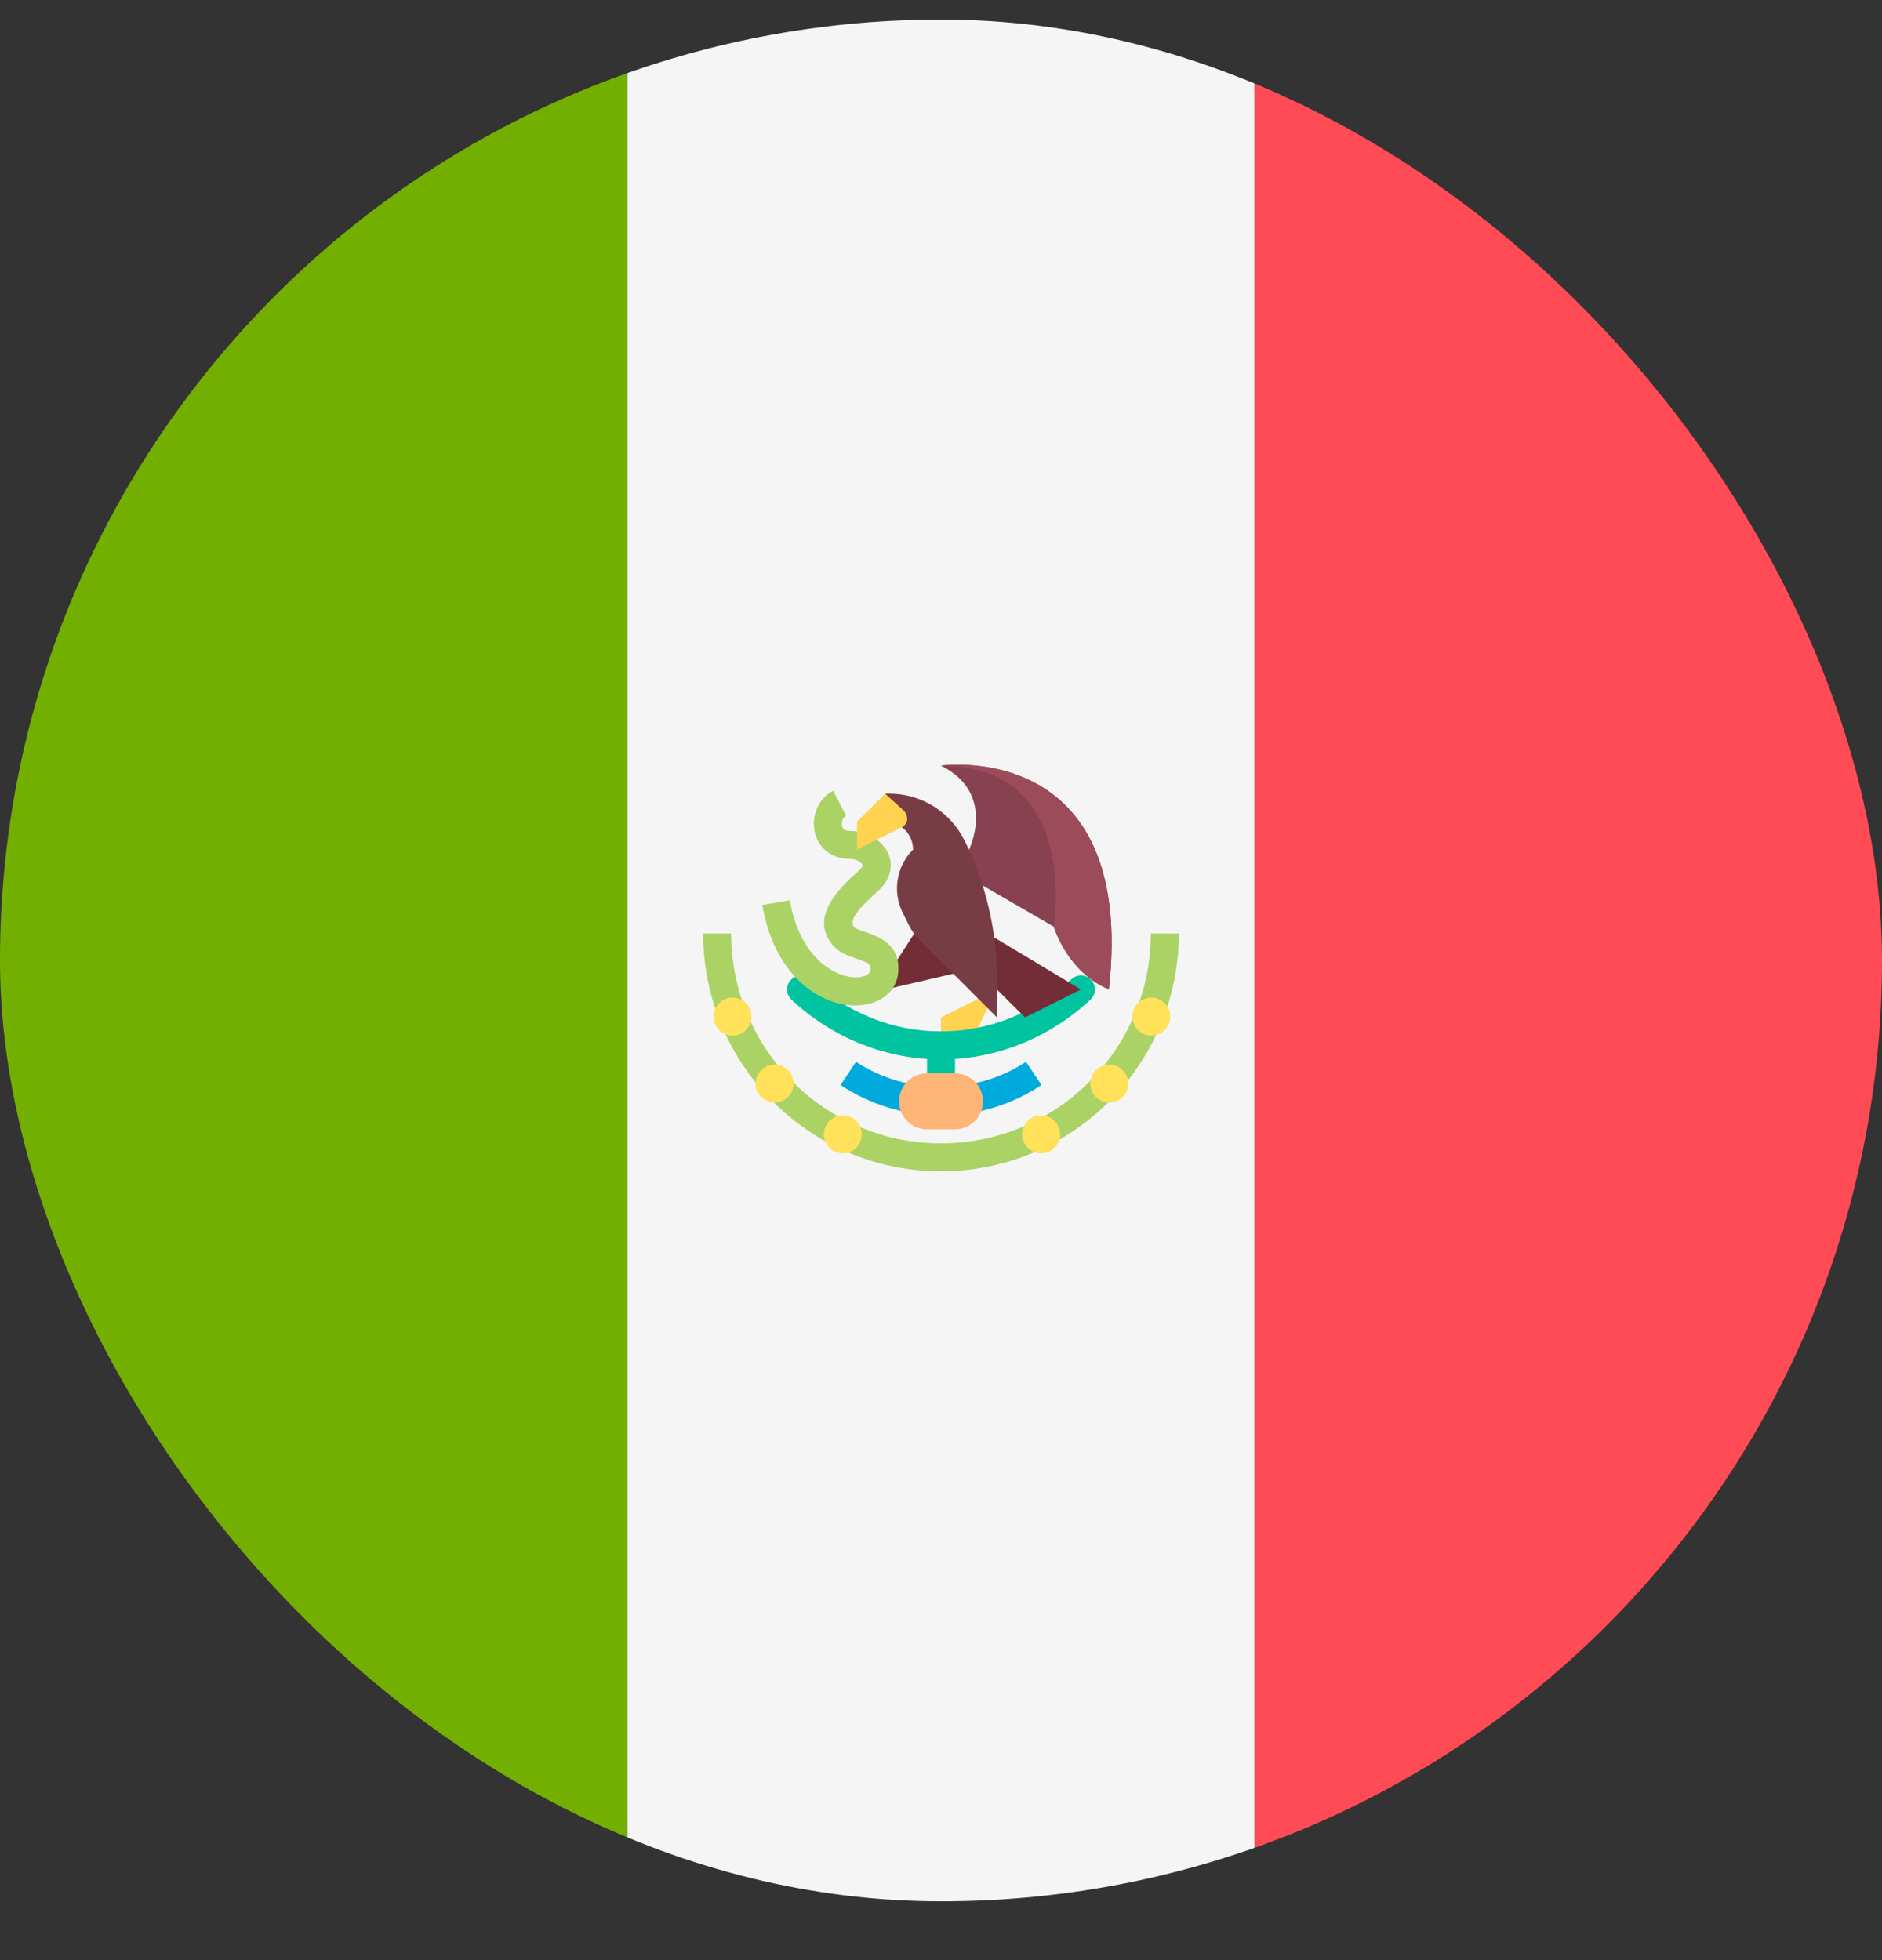 <?xml version="1.0" encoding="UTF-8"?>
<svg xmlns="http://www.w3.org/2000/svg" width="24" height="25" viewBox="0 0 24 25" fill="none">
  <rect x="0" y="0" width="24" height="25" fill="#333333" stroke="none"/>
  <g clip-path="url(#clip0_678_58958)">
    <path d="M5.25 0.25C2.35 0.25 0 2.6 0 5.5V19C0 21.899 2.35 24.25 5.25 24.25H8V0.25H5.25Z" fill="#73AF00"></path>
    <path d="M16 0.25H8V24.25H16V0.25Z" fill="#F5F5F5"></path>
    <path d="M18.75 0.25H16V24.25H18.75C21.649 24.25 24 21.899 24 19V5.5C24 2.6 21.649 0.25 18.75 0.25Z" fill="#FF4B55"></path>
    <path d="M12.714 12.62L12 12.977V13.334H12.357L12.714 12.62Z" fill="#FFD250"></path>
    <path d="M12.001 14.226C11.902 14.226 11.822 14.146 11.822 14.048V13.334C11.822 13.236 11.902 13.156 12.001 13.156C12.099 13.156 12.179 13.236 12.179 13.334V14.048C12.179 14.146 12.099 14.226 12.001 14.226Z" fill="#00C3A0"></path>
    <path d="M12 13.512C11.299 13.512 10.622 13.242 10.094 12.751C10.022 12.684 10.018 12.571 10.085 12.499C10.152 12.427 10.265 12.423 10.337 12.489C10.799 12.919 11.389 13.155 12 13.155C12.61 13.155 13.201 12.919 13.663 12.489C13.735 12.423 13.847 12.426 13.915 12.499C13.982 12.571 13.978 12.684 13.905 12.751C13.377 13.242 12.7 13.512 12 13.512Z" fill="#00C3A0"></path>
    <path d="M12 14.226C11.543 14.226 11.1 14.092 10.719 13.839L10.916 13.542C11.56 13.97 12.44 13.97 13.084 13.542L13.281 13.839C12.901 14.092 12.457 14.226 12 14.226Z" fill="#00AADC"></path>
    <path d="M11.717 11.817L11.323 12.427L11.256 12.628L12.282 12.39L11.717 11.817Z" fill="#732D37"></path>
    <path d="M10.909 12.824C10.437 12.824 9.871 12.427 9.721 11.542L10.073 11.483C10.197 12.218 10.65 12.467 10.922 12.467C11.005 12.464 11.092 12.436 11.099 12.377C11.107 12.306 11.109 12.29 10.922 12.227C10.821 12.192 10.706 12.153 10.625 12.061C10.299 11.688 10.74 11.294 10.953 11.104C10.99 11.071 11.006 11.042 11.002 11.032C10.99 11.001 10.92 10.955 10.841 10.955C10.614 10.955 10.442 10.827 10.392 10.621C10.34 10.408 10.438 10.183 10.625 10.086L10.789 10.403C10.745 10.426 10.728 10.491 10.739 10.537C10.743 10.555 10.754 10.598 10.841 10.598C11.059 10.598 11.267 10.727 11.335 10.905C11.364 10.98 11.407 11.177 11.19 11.371C10.956 11.58 10.816 11.737 10.893 11.826C10.911 11.846 10.986 11.872 11.036 11.888C11.197 11.943 11.496 12.044 11.453 12.418C11.426 12.653 11.216 12.816 10.931 12.823C10.924 12.823 10.916 12.824 10.909 12.824Z" fill="#AAD264"></path>
    <path d="M12.357 10.836C12.357 10.836 12.714 10.122 12 9.765C12 9.765 14.498 9.408 14.141 12.62L14.141 12.62C13.907 12.432 13.559 12.09 13.435 11.817L12.357 11.193V10.836H12.357Z" fill="#874150"></path>
    <path d="M12 11.55L13.784 12.62C13.784 12.62 13.784 12.62 13.071 12.977L12 11.907V11.55Z" fill="#732D37"></path>
    <path d="M11.287 10.479C11.484 10.479 11.644 10.639 11.644 10.836L11.644 10.836C11.431 11.049 11.378 11.374 11.513 11.643L11.593 11.805C11.627 11.872 11.671 11.933 11.724 11.987L12.714 12.977V12.484C12.714 11.869 12.571 11.263 12.297 10.714C12.115 10.351 11.745 10.122 11.339 10.122H11.287V10.479Z" fill="#783C46"></path>
    <path d="M11.287 10.122L10.93 10.479V10.836C10.93 10.836 11.354 10.62 11.497 10.552C11.597 10.504 11.579 10.391 11.522 10.336C11.477 10.294 11.287 10.122 11.287 10.122Z" fill="#FFD250"></path>
    <path d="M12 14.939C10.327 14.939 8.967 13.579 8.967 11.906H9.324C9.324 13.382 10.524 14.583 12 14.583C13.476 14.583 14.676 13.382 14.676 11.906H15.033C15.033 13.579 13.672 14.939 12 14.939Z" fill="#AAD264"></path>
    <path d="M9.342 13.208C9.476 13.208 9.584 13.099 9.584 12.965C9.584 12.832 9.476 12.723 9.342 12.723C9.208 12.723 9.1 12.832 9.1 12.965C9.1 13.099 9.208 13.208 9.342 13.208Z" fill="#FFE15A"></path>
    <path d="M9.877 14.062C10.011 14.062 10.119 13.954 10.119 13.82C10.119 13.687 10.011 13.578 9.877 13.578C9.743 13.578 9.635 13.687 9.635 13.82C9.635 13.954 9.743 14.062 9.877 14.062Z" fill="#FFE15A"></path>
    <path d="M10.748 14.71C10.882 14.71 10.99 14.601 10.99 14.467C10.99 14.334 10.882 14.225 10.748 14.225C10.614 14.225 10.506 14.334 10.506 14.467C10.506 14.601 10.614 14.71 10.748 14.71Z" fill="#FFE15A"></path>
    <path d="M14.682 13.208C14.815 13.208 14.924 13.099 14.924 12.965C14.924 12.832 14.815 12.723 14.682 12.723C14.548 12.723 14.44 12.832 14.44 12.965C14.44 13.099 14.548 13.208 14.682 13.208Z" fill="#FFE15A"></path>
    <path d="M14.146 14.062C14.28 14.062 14.389 13.954 14.389 13.82C14.389 13.687 14.28 13.578 14.146 13.578C14.013 13.578 13.904 13.687 13.904 13.82C13.904 13.954 14.013 14.062 14.146 14.062Z" fill="#FFE15A"></path>
    <path d="M13.277 14.71C13.411 14.71 13.52 14.601 13.52 14.467C13.52 14.334 13.411 14.225 13.277 14.225C13.144 14.225 13.035 14.334 13.035 14.467C13.035 14.601 13.144 14.71 13.277 14.71Z" fill="#FFE15A"></path>
    <path d="M12.179 14.404H11.822C11.625 14.404 11.465 14.244 11.465 14.047C11.465 13.85 11.625 13.69 11.822 13.69H12.179C12.376 13.69 12.535 13.85 12.535 14.047C12.535 14.244 12.376 14.404 12.179 14.404Z" fill="#FFB478"></path>
    <path d="M13.435 11.817C13.554 12.166 13.807 12.486 14.141 12.62L14.141 12.62C14.498 9.408 12 9.765 12 9.765C13.784 9.765 13.435 11.817 13.435 11.817Z" fill="#9B4B5A"></path>
  </g>
  <defs>
    <clipPath id="clip0_678_58958">
      <rect y="0.25" width="24" height="24" rx="12" fill="white"></rect>
    </clipPath>
  </defs>
</svg>
